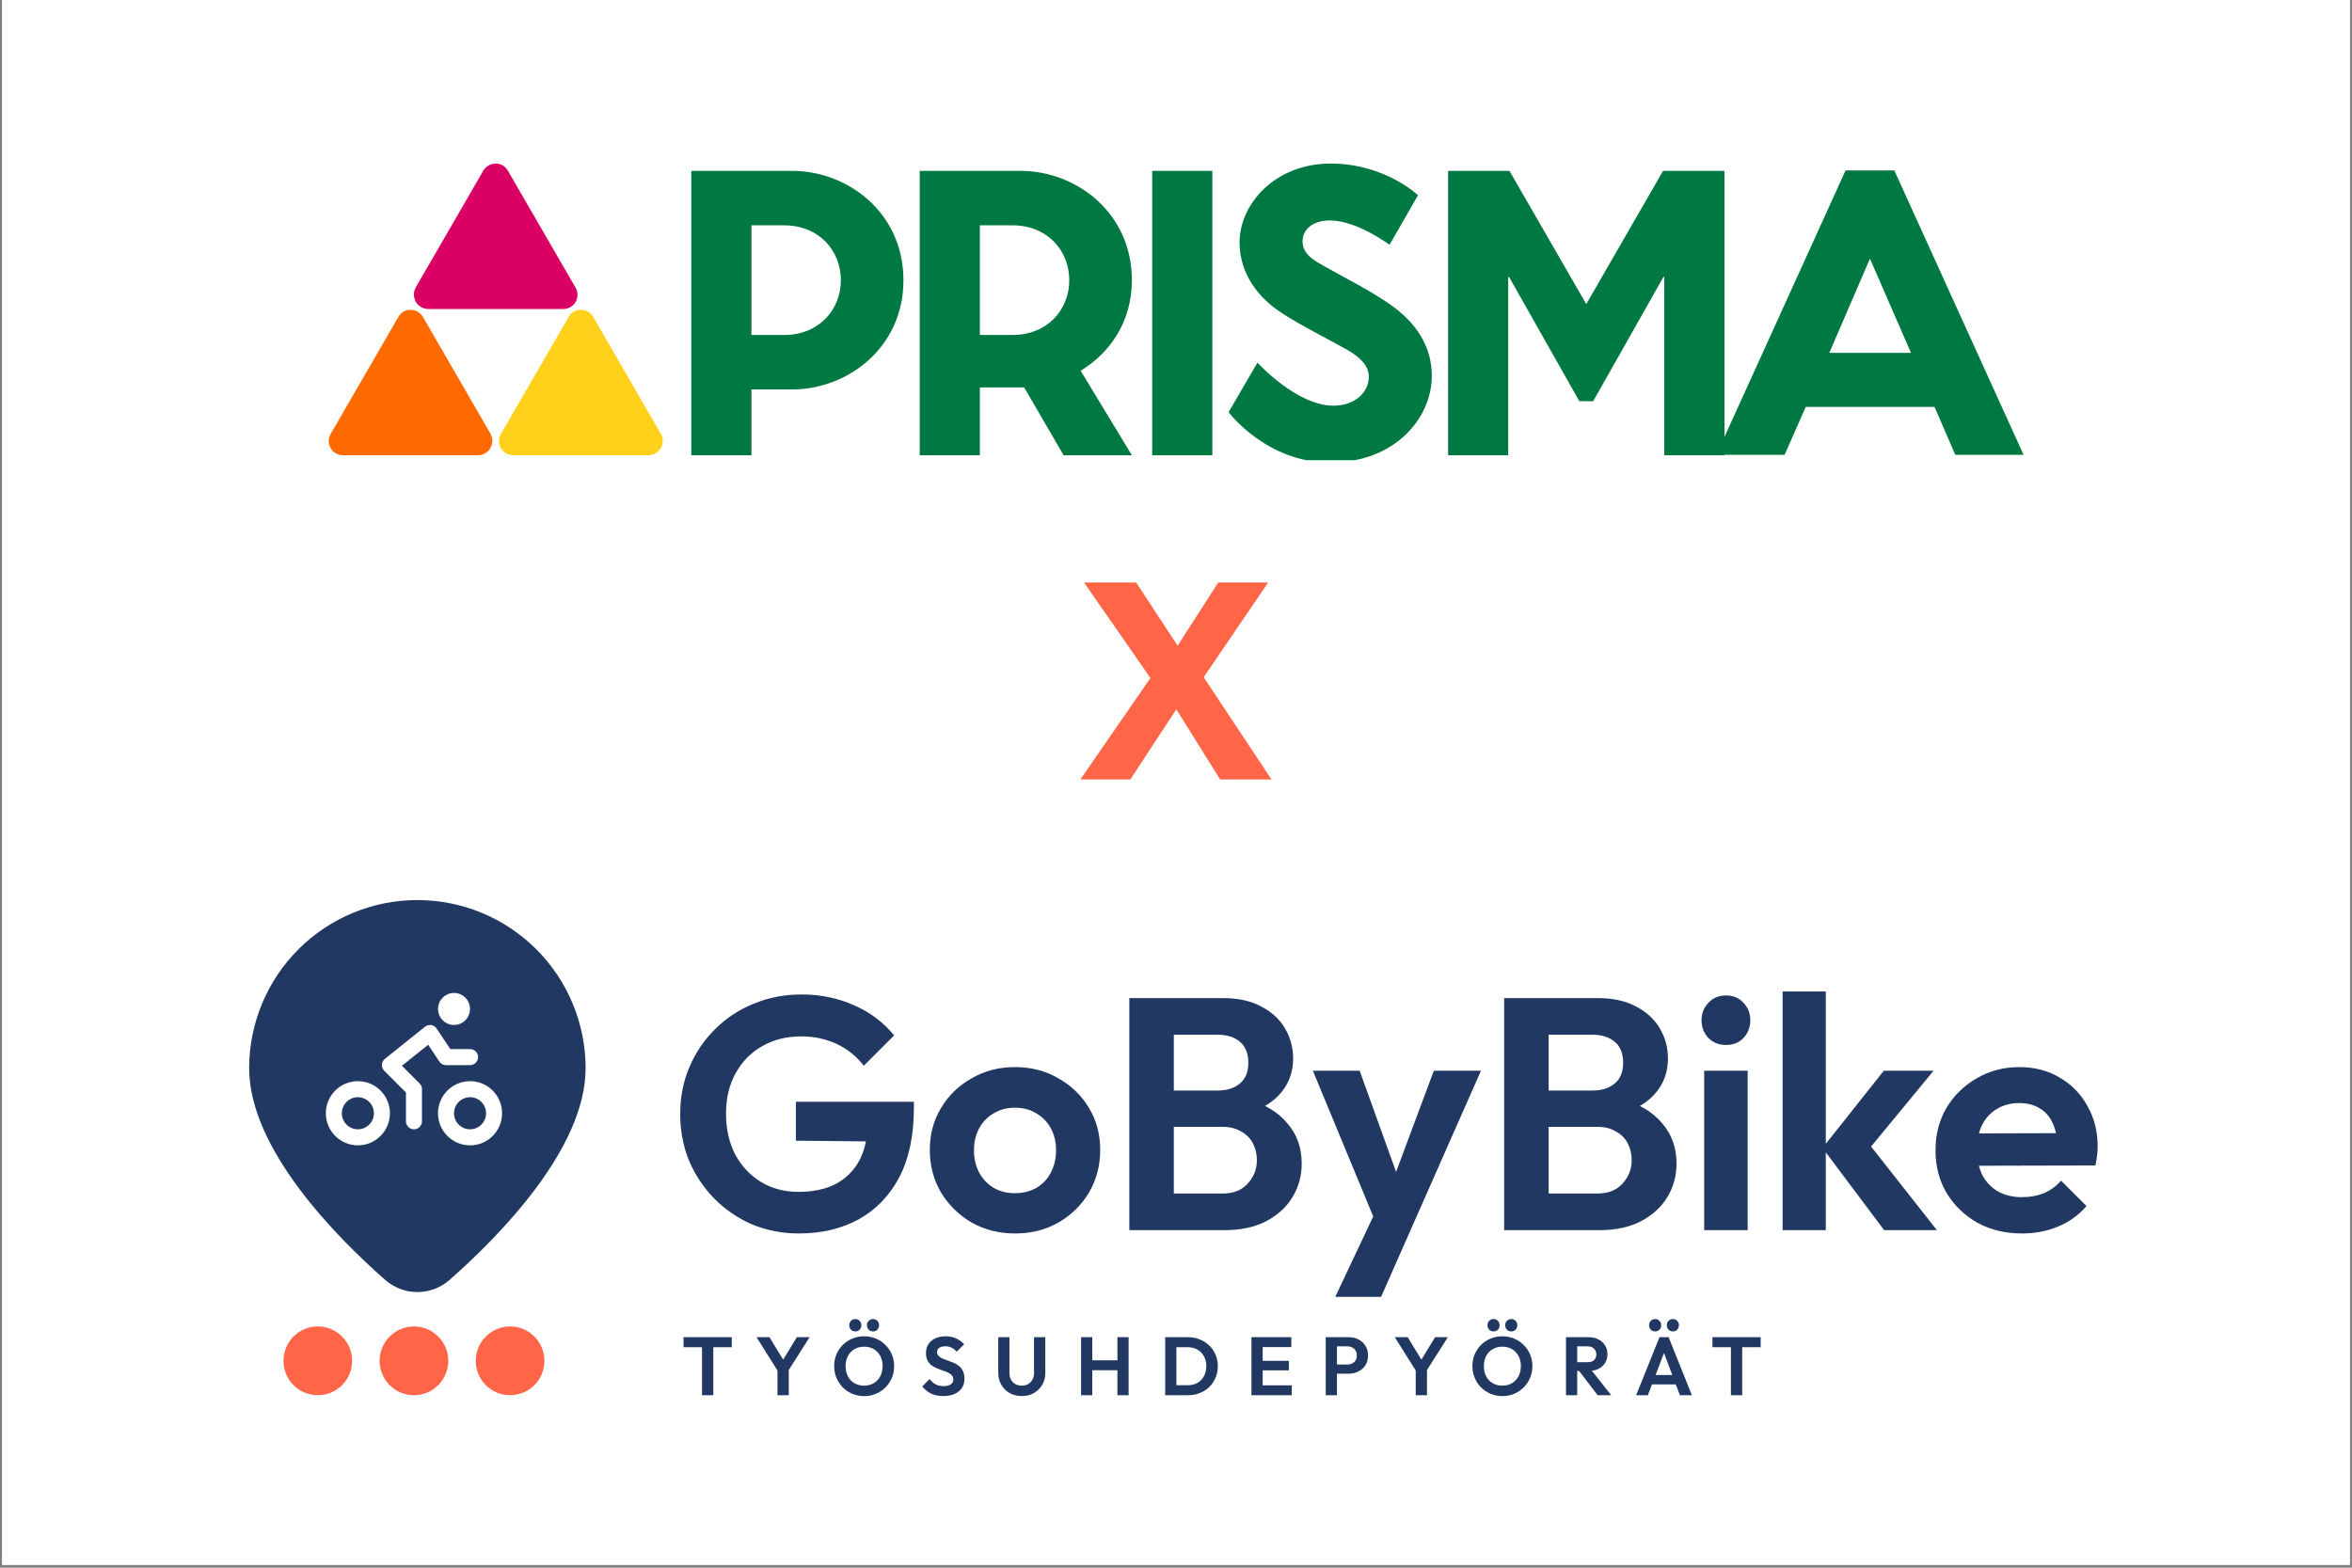<svg xmlns="http://www.w3.org/2000/svg" xmlns:xlink="http://www.w3.org/1999/xlink" width="1080" zoomAndPan="magnify" viewBox="0 0 810 540" height="720" preserveAspectRatio="xMidYMid meet" version="1.0"><rect x="0" y="0" width="810" height="540" fill="#808080" stroke="none"/><defs><g/><clipPath id="e3c4dd4742"><path d="M 0.75 0 L 809.25 0 L 809.25 539 L 0.75 539 Z M 0.75 0 " clip-rule="nonzero"/></clipPath><clipPath id="26491e5772"><path d="M 85 310.031 L 202 310.031 L 202 446 L 85 446 Z M 85 310.031 " clip-rule="nonzero"/></clipPath><clipPath id="9b770aad88"><path d="M 423 56 L 494 56 L 494 158.516 L 423 158.516 Z M 423 56 " clip-rule="nonzero"/></clipPath></defs><g clip-path="url(#e3c4dd4742)"><path fill="#ffffff" d="M 0.75 0 L 809.25 0 L 809.25 539 L 0.75 539 Z M 0.75 0 " fill-opacity="1" fill-rule="nonzero"/><path fill="#ffffff" d="M 0.75 0 L 809.25 0 L 809.25 539 L 0.75 539 Z M 0.75 0 " fill-opacity="1" fill-rule="nonzero"/></g><path fill="#213862" d="M 241.766 480.59 L 241.766 461.031 L 245.652 461.031 L 245.652 480.59 Z M 235.406 464.047 L 235.406 460.605 L 252.008 460.605 L 252.008 464.047 Z M 268.262 472.887 L 260.547 460.605 L 265 460.605 L 270.988 470.441 L 268.434 470.441 L 274.422 460.605 L 278.82 460.605 L 271.016 472.887 Z M 267.754 480.59 L 267.754 470.812 L 271.641 470.812 L 271.641 480.59 Z M 297.633 480.902 C 296.18 480.902 294.816 480.637 293.547 480.105 C 292.301 479.578 291.203 478.848 290.258 477.918 C 289.328 476.973 288.602 475.871 288.07 474.621 C 287.543 473.352 287.277 471.996 287.277 470.555 C 287.277 469.117 287.531 467.781 288.043 466.547 C 288.574 465.297 289.301 464.207 290.227 463.277 C 291.176 462.332 292.27 461.602 293.52 461.09 C 294.77 460.559 296.121 460.293 297.578 460.293 C 299.055 460.293 300.414 460.559 301.664 461.09 C 302.914 461.602 304 462.332 304.926 463.277 C 305.875 464.207 306.609 465.297 307.141 466.547 C 307.672 467.797 307.934 469.145 307.934 470.586 C 307.934 472.023 307.672 473.371 307.141 474.621 C 306.609 475.871 305.875 476.973 304.926 477.918 C 304 478.848 302.914 479.578 301.664 480.105 C 300.434 480.637 299.09 480.902 297.633 480.902 Z M 297.578 477.293 C 298.863 477.293 299.98 477.008 300.926 476.441 C 301.871 475.871 302.609 475.086 303.141 474.082 C 303.688 473.078 303.961 471.902 303.961 470.555 C 303.961 469.57 303.812 468.672 303.508 467.855 C 303.207 467.039 302.77 466.34 302.203 465.75 C 301.637 465.145 300.965 464.68 300.188 464.359 C 299.414 464.035 298.543 463.875 297.578 463.875 C 296.328 463.875 295.223 464.16 294.258 464.73 C 293.312 465.277 292.566 466.055 292.016 467.059 C 291.484 468.062 291.223 469.23 291.223 470.555 C 291.223 471.559 291.371 472.48 291.676 473.312 C 291.996 474.148 292.434 474.859 292.98 475.445 C 293.547 476.031 294.219 476.488 294.996 476.809 C 295.789 477.133 296.652 477.293 297.578 477.293 Z M 294.543 458.617 C 293.953 458.617 293.465 458.418 293.066 458.02 C 292.668 457.602 292.469 457.09 292.469 456.484 C 292.469 455.879 292.668 455.375 293.066 454.977 C 293.465 454.562 293.953 454.352 294.543 454.352 C 295.164 454.352 295.668 454.562 296.047 454.977 C 296.441 455.375 296.641 455.879 296.641 456.484 C 296.641 457.09 296.441 457.602 296.047 458.02 C 295.668 458.418 295.164 458.617 294.543 458.617 Z M 300.641 458.617 C 300.055 458.617 299.562 458.418 299.168 458.02 C 298.77 457.602 298.57 457.09 298.57 456.484 C 298.57 455.879 298.77 455.375 299.168 454.977 C 299.562 454.562 300.055 454.352 300.641 454.352 C 301.266 454.352 301.77 454.562 302.148 454.977 C 302.543 455.375 302.742 455.879 302.742 456.484 C 302.742 457.09 302.543 457.602 302.148 458.02 C 301.77 458.418 301.266 458.617 300.641 458.617 Z M 324.824 480.875 C 323.219 480.875 321.836 480.602 320.684 480.051 C 319.547 479.5 318.516 478.676 317.59 477.578 L 320.145 475.02 C 320.73 475.797 321.41 476.402 322.188 476.84 C 322.961 477.254 323.91 477.465 325.023 477.465 C 326.027 477.465 326.82 477.266 327.41 476.867 C 328.016 476.469 328.316 475.918 328.316 475.219 C 328.316 474.613 328.145 474.117 327.805 473.738 C 327.465 473.359 327.012 473.039 326.445 472.773 C 325.895 472.508 325.281 472.27 324.598 472.062 C 323.938 471.836 323.266 471.578 322.586 471.297 C 321.922 471.012 321.309 470.66 320.738 470.242 C 320.191 469.809 319.746 469.258 319.406 468.594 C 319.066 467.914 318.895 467.059 318.895 466.035 C 318.895 464.824 319.188 463.789 319.773 462.938 C 320.359 462.086 321.164 461.43 322.188 460.977 C 323.207 460.52 324.363 460.293 325.648 460.293 C 327.012 460.293 328.242 460.551 329.34 461.062 C 330.434 461.574 331.332 462.238 332.035 463.051 L 329.48 465.609 C 328.895 464.965 328.289 464.492 327.664 464.188 C 327.059 463.887 326.367 463.734 325.594 463.734 C 324.703 463.734 324.004 463.902 323.492 464.246 C 322.98 464.586 322.727 465.078 322.727 465.723 C 322.727 466.273 322.895 466.719 323.238 467.059 C 323.578 467.402 324.023 467.695 324.57 467.941 C 325.137 468.188 325.754 468.426 326.414 468.652 C 327.098 468.879 327.77 469.133 328.43 469.418 C 329.109 469.703 329.727 470.074 330.273 470.527 C 330.844 470.98 331.297 471.57 331.637 472.289 C 331.977 472.992 332.148 473.863 332.148 474.906 C 332.148 476.762 331.496 478.223 330.188 479.281 C 328.883 480.344 327.098 480.875 324.824 480.875 Z M 351.898 480.875 C 350.328 480.875 348.93 480.535 347.699 479.852 C 346.488 479.148 345.535 478.191 344.836 476.98 C 344.133 475.77 343.785 474.395 343.785 472.859 L 343.785 460.605 L 347.645 460.605 L 347.645 472.973 C 347.645 473.863 347.824 474.629 348.184 475.273 C 348.562 475.918 349.07 476.422 349.715 476.781 C 350.379 477.121 351.105 477.293 351.898 477.293 C 352.715 477.293 353.434 477.121 354.059 476.781 C 354.68 476.422 355.172 475.918 355.531 475.273 C 355.91 474.629 356.102 473.871 356.102 473 L 356.102 460.605 L 359.988 460.605 L 359.988 472.887 C 359.988 474.422 359.637 475.797 358.938 477.008 C 358.238 478.203 357.281 479.148 356.07 479.852 C 354.879 480.535 353.488 480.875 351.898 480.875 Z M 372.309 480.59 L 372.309 460.605 L 376.168 460.605 L 376.168 480.59 Z M 384.824 480.59 L 384.824 460.605 L 388.684 460.605 L 388.684 480.59 Z M 374.75 471.977 L 374.75 468.566 L 385.902 468.566 L 385.902 471.977 Z M 403.914 480.59 L 403.914 477.152 L 408.992 477.152 C 410.277 477.152 411.406 476.887 412.371 476.355 C 413.336 475.805 414.082 475.039 414.609 474.051 C 415.16 473.066 415.434 471.902 415.434 470.555 C 415.434 469.25 415.16 468.109 414.609 467.145 C 414.062 466.16 413.305 465.402 412.34 464.871 C 411.375 464.32 410.262 464.047 408.992 464.047 L 403.828 464.047 L 403.828 460.605 L 409.051 460.605 C 410.523 460.605 411.887 460.852 413.137 461.348 C 414.402 461.84 415.5 462.539 416.426 463.449 C 417.375 464.34 418.102 465.391 418.613 466.605 C 419.141 467.816 419.406 469.145 419.406 470.586 C 419.406 472.023 419.141 473.359 418.613 474.594 C 418.102 475.805 417.383 476.867 416.457 477.777 C 415.527 478.668 414.43 479.359 413.164 479.852 C 411.914 480.344 410.562 480.59 409.105 480.59 Z M 401.273 480.59 L 401.273 460.605 L 405.133 460.605 L 405.133 480.59 Z M 430.988 480.59 L 430.988 460.605 L 434.848 460.605 L 434.848 480.59 Z M 433.824 480.59 L 433.824 477.18 L 444.863 477.18 L 444.863 480.59 Z M 433.824 472.035 L 433.824 468.738 L 443.871 468.738 L 443.871 472.035 Z M 433.824 464.02 L 433.824 460.605 L 444.723 460.605 L 444.723 464.02 Z M 459.41 473.172 L 459.41 470.016 L 464.035 470.016 C 464.641 470.016 465.188 469.895 465.68 469.645 C 466.172 469.398 466.559 469.051 466.844 468.594 C 467.129 468.121 467.27 467.551 467.27 466.891 C 467.27 466.246 467.129 465.688 466.844 465.211 C 466.559 464.738 466.172 464.379 465.68 464.133 C 465.188 463.887 464.641 463.762 464.035 463.762 L 459.41 463.762 L 459.41 460.605 L 464.434 460.605 C 465.699 460.605 466.836 460.863 467.836 461.375 C 468.859 461.887 469.664 462.617 470.25 463.562 C 470.836 464.492 471.129 465.602 471.129 466.891 C 471.129 468.176 470.836 469.297 470.25 470.242 C 469.664 471.172 468.859 471.891 467.836 472.402 C 466.836 472.914 465.699 473.172 464.434 473.172 Z M 456.57 480.59 L 456.57 460.605 L 460.43 460.605 L 460.43 480.59 Z M 488.066 472.887 L 480.348 460.605 L 484.801 460.605 L 490.789 470.441 L 488.234 470.441 L 494.223 460.605 L 498.621 460.605 L 490.816 472.887 Z M 487.555 480.59 L 487.555 470.812 L 491.441 470.812 L 491.441 480.59 Z M 517.438 480.902 C 515.98 480.902 514.617 480.637 513.348 480.105 C 512.102 479.578 511.004 478.848 510.059 477.918 C 509.129 476.973 508.402 475.871 507.871 474.621 C 507.344 473.352 507.078 471.996 507.078 470.555 C 507.078 469.117 507.332 467.781 507.844 466.547 C 508.375 465.297 509.102 464.207 510.027 463.277 C 510.977 462.332 512.074 461.602 513.32 461.09 C 514.57 460.559 515.922 460.293 517.379 460.293 C 518.855 460.293 520.215 460.559 521.465 461.09 C 522.715 461.602 523.801 462.332 524.727 463.277 C 525.676 464.207 526.414 465.297 526.941 466.547 C 527.473 467.797 527.738 469.145 527.738 470.586 C 527.738 472.023 527.473 473.371 526.941 474.621 C 526.414 475.871 525.676 476.973 524.727 477.918 C 523.801 478.848 522.715 479.578 521.465 480.105 C 520.234 480.637 518.891 480.902 517.438 480.902 Z M 517.379 477.293 C 518.664 477.293 519.781 477.008 520.727 476.441 C 521.672 475.871 522.41 475.086 522.941 474.082 C 523.488 473.078 523.766 471.902 523.766 470.555 C 523.766 469.57 523.613 468.672 523.309 467.855 C 523.008 467.039 522.57 466.34 522.004 465.75 C 521.438 465.145 520.766 464.68 519.988 464.359 C 519.215 464.035 518.344 463.875 517.379 463.875 C 516.129 463.875 515.023 464.16 514.059 464.73 C 513.113 465.277 512.367 466.055 511.816 467.059 C 511.289 468.062 511.023 469.23 511.023 470.555 C 511.023 471.559 511.172 472.48 511.477 473.312 C 511.797 474.148 512.234 474.859 512.781 475.445 C 513.348 476.031 514.02 476.488 514.797 476.809 C 515.59 477.133 516.453 477.293 517.379 477.293 Z M 514.344 458.617 C 513.758 458.617 513.266 458.418 512.867 458.02 C 512.469 457.602 512.27 457.09 512.27 456.484 C 512.27 455.879 512.469 455.375 512.867 454.977 C 513.266 454.562 513.758 454.352 514.344 454.352 C 514.969 454.352 515.469 454.562 515.848 454.977 C 516.242 455.375 516.441 455.879 516.441 456.484 C 516.441 457.09 516.242 457.602 515.848 458.02 C 515.469 458.418 514.969 458.617 514.344 458.617 Z M 520.445 458.617 C 519.855 458.617 519.367 458.418 518.969 458.02 C 518.57 457.602 518.371 457.09 518.371 456.484 C 518.371 455.879 518.57 455.375 518.969 454.977 C 519.367 454.562 519.855 454.352 520.445 454.352 C 521.066 454.352 521.57 454.562 521.949 454.977 C 522.344 455.375 522.543 455.879 522.543 456.484 C 522.543 457.09 522.344 457.602 521.949 458.02 C 521.57 458.418 521.066 458.617 520.445 458.617 Z M 542.145 472.234 L 542.145 469.219 L 546.77 469.219 C 547.715 469.219 548.445 468.984 548.957 468.508 C 549.484 468.016 549.75 467.344 549.75 466.492 C 549.75 465.715 549.484 465.07 548.957 464.559 C 548.445 464.027 547.715 463.762 546.77 463.762 L 542.145 463.762 L 542.145 460.605 L 547.109 460.605 C 548.398 460.605 549.523 460.863 550.488 461.375 C 551.473 461.867 552.227 462.551 552.758 463.422 C 553.309 464.293 553.582 465.297 553.582 466.434 C 553.582 467.609 553.309 468.633 552.758 469.504 C 552.227 470.355 551.473 471.031 550.488 471.523 C 549.504 471.996 548.359 472.234 547.055 472.234 Z M 539.309 480.59 L 539.309 460.605 L 543.168 460.605 L 543.168 480.59 Z M 550.203 480.59 L 543.621 471.949 L 547.168 470.84 L 554.887 480.59 Z M 563.473 480.59 L 571.504 460.605 L 574.652 460.605 L 582.656 480.59 L 578.539 480.59 L 572.355 464.188 L 573.773 464.188 L 567.504 480.59 Z M 567.73 476.867 L 567.73 473.625 L 578.457 473.625 L 578.457 476.867 Z M 570 458.617 C 569.414 458.617 568.922 458.418 568.523 458.02 C 568.125 457.602 567.93 457.09 567.93 456.484 C 567.93 455.879 568.125 455.375 568.523 454.977 C 568.922 454.562 569.414 454.352 570 454.352 C 570.625 454.352 571.125 454.562 571.504 454.977 C 571.902 455.375 572.098 455.879 572.098 456.484 C 572.098 457.09 571.902 457.602 571.504 458.02 C 571.125 458.418 570.625 458.617 570 458.617 Z M 576.102 458.617 C 575.516 458.617 575.023 458.418 574.625 458.02 C 574.227 457.602 574.027 457.09 574.027 456.484 C 574.027 455.879 574.227 455.375 574.625 454.977 C 575.023 454.562 575.516 454.352 576.102 454.352 C 576.727 454.352 577.227 454.562 577.605 454.977 C 578 455.375 578.199 455.879 578.199 456.484 C 578.199 457.09 578 457.602 577.605 458.02 C 577.227 458.418 576.727 458.617 576.102 458.617 Z M 596.105 480.59 L 596.105 461.031 L 599.992 461.031 L 599.992 480.59 Z M 589.75 464.047 L 589.75 460.605 L 606.352 460.605 L 606.352 464.047 Z M 589.75 464.047 " fill-opacity="1" fill-rule="nonzero"/><path fill="#213862" d="M 275.117 424.875 C 269.441 424.875 264.105 423.852 259.113 421.805 C 254.191 419.68 249.844 416.727 246.059 412.934 C 242.352 409.145 239.438 404.785 237.316 399.859 C 235.273 394.855 234.254 389.473 234.254 383.711 C 234.254 377.875 235.312 372.492 237.43 367.566 C 239.551 362.562 242.5 358.203 246.285 354.488 C 250.07 350.699 254.496 347.781 259.566 345.734 C 264.637 343.609 270.121 342.551 276.023 342.551 C 282.609 342.551 288.66 343.801 294.188 346.301 C 299.711 348.727 304.289 352.176 307.922 356.648 L 297.477 367.109 C 294.98 363.852 291.879 361.348 288.168 359.605 C 284.461 357.863 280.375 356.992 275.91 356.992 C 270.84 356.992 266.34 358.129 262.402 360.402 C 258.543 362.602 255.516 365.707 253.324 369.727 C 251.129 373.668 250.031 378.293 250.031 383.598 C 250.031 388.906 251.09 393.605 253.211 397.699 C 255.402 401.715 258.355 404.863 262.062 407.137 C 265.848 409.41 270.16 410.547 275.004 410.547 C 279.996 410.547 284.273 409.637 287.828 407.816 C 291.387 405.922 294.109 403.195 296 399.633 C 297.895 395.992 298.84 391.559 298.84 386.328 L 308.941 393.262 L 274.094 392.922 L 274.094 379.504 L 314.73 379.504 L 314.73 381.664 C 314.73 391.215 313.027 399.215 309.621 405.656 C 306.219 412.023 301.527 416.84 295.547 420.098 C 289.645 423.281 282.836 424.875 275.117 424.875 Z M 275.117 424.875 " fill-opacity="1" fill-rule="nonzero"/><path fill="#213862" d="M 349.613 424.875 C 344.09 424.875 339.094 423.625 334.629 421.121 C 330.242 418.543 326.723 415.094 324.074 410.773 C 321.504 406.379 320.215 401.488 320.215 396.105 C 320.215 390.723 321.504 385.91 324.074 381.664 C 326.648 377.344 330.164 373.934 334.629 371.43 C 339.094 368.855 344.051 367.566 349.5 367.566 C 355.102 367.566 360.094 368.855 364.484 371.43 C 368.949 373.934 372.465 377.344 375.039 381.664 C 377.613 385.91 378.898 390.723 378.898 396.105 C 378.898 401.488 377.613 406.379 375.039 410.773 C 372.465 415.094 368.949 418.543 364.484 421.121 C 360.094 423.625 355.137 424.875 349.613 424.875 Z M 349.5 411 C 352.301 411 354.758 410.395 356.879 409.184 C 359.074 407.895 360.738 406.148 361.871 403.953 C 363.082 401.676 363.688 399.102 363.688 396.219 C 363.688 393.34 363.082 390.801 361.871 388.602 C 360.66 386.402 358.996 384.699 356.879 383.484 C 354.758 382.195 352.301 381.551 349.5 381.551 C 346.777 381.551 344.355 382.195 342.234 383.484 C 340.117 384.699 338.453 386.402 337.242 388.602 C 336.031 390.801 335.426 393.34 335.426 396.219 C 335.426 399.102 336.031 401.676 337.242 403.953 C 338.453 406.148 340.117 407.895 342.234 409.184 C 344.355 410.395 346.777 411 349.5 411 Z M 349.5 411 " fill-opacity="1" fill-rule="nonzero"/><path fill="#213862" d="M 400.277 423.738 L 400.277 411.117 L 421.051 411.117 C 424.758 411.117 427.633 409.977 429.676 407.703 C 431.797 405.43 432.852 402.738 432.852 399.633 C 432.852 397.508 432.402 395.574 431.492 393.832 C 430.586 392.09 429.223 390.723 427.406 389.738 C 425.668 388.676 423.547 388.145 421.051 388.145 L 400.277 388.145 L 400.277 375.637 L 419.348 375.637 C 422.527 375.637 425.062 374.844 426.953 373.25 C 428.922 371.66 429.902 369.27 429.902 366.086 C 429.902 362.828 428.922 360.402 426.953 358.809 C 425.062 357.219 422.527 356.422 419.348 356.422 L 400.277 356.422 L 400.277 343.801 L 421.16 343.801 C 426.457 343.801 430.887 344.785 434.445 346.758 C 438.078 348.652 440.801 351.191 442.617 354.375 C 444.434 357.484 445.34 360.895 445.34 364.609 C 445.34 369.156 443.941 373.098 441.141 376.434 C 438.418 379.695 434.402 382.121 429.105 383.711 L 429.789 378.707 C 435.691 380.375 440.234 383.145 443.41 387.008 C 446.664 390.801 448.293 395.387 448.293 400.77 C 448.293 405.012 447.234 408.879 445.113 412.367 C 443.07 415.777 440.043 418.543 436.035 420.668 C 432.098 422.715 427.293 423.738 421.617 423.738 Z M 388.926 423.738 L 388.926 343.801 L 404.25 343.801 L 404.25 423.738 Z M 388.926 423.738 " fill-opacity="1" fill-rule="nonzero"/><path fill="#213862" d="M 475.062 424.191 L 452.137 368.816 L 468.254 368.816 L 483.465 411.117 L 478.016 411.117 L 493.793 368.816 L 510.023 368.816 L 485.621 424.078 Z M 459.855 446.707 L 476.539 411.344 L 485.621 424.078 L 475.633 446.707 Z M 459.855 446.707 " fill-opacity="1" fill-rule="nonzero"/><path fill="#213862" d="M 529.359 423.738 L 529.359 411.117 L 550.133 411.117 C 553.84 411.117 556.715 409.977 558.762 407.703 C 560.879 405.43 561.938 402.738 561.938 399.633 C 561.938 397.508 561.484 395.574 560.574 393.832 C 559.668 392.09 558.305 390.723 556.488 389.738 C 554.75 388.676 552.629 388.145 550.133 388.145 L 529.359 388.145 L 529.359 375.637 L 548.43 375.637 C 551.609 375.637 554.145 374.844 556.035 373.25 C 558.004 371.66 558.988 369.27 558.988 366.086 C 558.988 362.828 558.004 360.402 556.035 358.809 C 554.145 357.219 551.609 356.422 548.43 356.422 L 529.359 356.422 L 529.359 343.801 L 550.246 343.801 C 555.543 343.801 559.969 344.785 563.527 346.758 C 567.16 348.652 569.883 351.191 571.699 354.375 C 573.516 357.484 574.426 360.895 574.426 364.609 C 574.426 369.156 573.023 373.098 570.223 376.434 C 567.5 379.695 563.488 382.121 558.191 383.711 L 558.875 378.707 C 564.777 380.375 569.316 383.145 572.496 387.008 C 575.75 390.801 577.375 395.387 577.375 400.77 C 577.375 405.012 576.316 408.879 574.195 412.367 C 572.152 415.777 569.125 418.543 565.117 420.668 C 561.18 422.715 556.375 423.738 550.699 423.738 Z M 518.012 423.738 L 518.012 343.801 L 533.332 343.801 L 533.332 423.738 Z M 518.012 423.738 " fill-opacity="1" fill-rule="nonzero"/><path fill="#213862" d="M 586.895 423.738 L 586.895 368.816 L 601.879 368.816 L 601.879 423.738 Z M 594.387 359.945 C 591.965 359.945 589.961 359.152 588.371 357.559 C 586.781 355.891 585.988 353.844 585.988 351.418 C 585.988 349.07 586.781 347.059 588.371 345.391 C 589.961 343.727 591.965 342.891 594.387 342.891 C 596.883 342.891 598.891 343.727 600.402 345.391 C 601.992 347.059 602.785 349.07 602.785 351.418 C 602.785 353.844 601.992 355.891 600.402 357.559 C 598.891 359.152 596.883 359.945 594.387 359.945 Z M 594.387 359.945 " fill-opacity="1" fill-rule="nonzero"/><path fill="#213862" d="M 648.875 423.738 L 627.648 395.422 L 648.762 368.816 L 665.902 368.816 L 641.156 398.836 L 641.727 391.559 L 667.039 423.738 Z M 613.914 423.738 L 613.914 341.527 L 628.785 341.527 L 628.785 423.738 Z M 613.914 423.738 " fill-opacity="1" fill-rule="nonzero"/><path fill="#213862" d="M 696.418 424.875 C 690.668 424.875 685.559 423.66 681.098 421.234 C 676.633 418.734 673.074 415.324 670.426 411 C 667.852 406.68 666.566 401.754 666.566 396.219 C 666.566 390.762 667.816 385.91 670.312 381.664 C 672.887 377.344 676.367 373.934 680.754 371.43 C 685.145 368.855 690.023 367.566 695.398 367.566 C 700.695 367.566 705.348 368.777 709.359 371.203 C 713.445 373.555 716.625 376.812 718.895 380.984 C 721.238 385.078 722.414 389.738 722.414 394.969 C 722.414 395.953 722.336 396.977 722.188 398.039 C 722.109 399.023 721.922 400.16 721.617 401.449 L 675.535 401.562 L 675.535 390.422 L 714.695 390.309 L 708.68 394.969 C 708.527 391.711 707.922 388.98 706.863 386.781 C 705.879 384.582 704.402 382.914 702.434 381.777 C 700.543 380.566 698.199 379.961 695.398 379.961 C 692.445 379.961 689.875 380.641 687.68 382.008 C 685.484 383.297 683.781 385.152 682.57 387.578 C 681.438 389.93 680.867 392.734 680.867 395.992 C 680.867 399.328 681.473 402.246 682.684 404.746 C 683.973 407.172 685.789 409.07 688.133 410.434 C 690.48 411.723 693.203 412.367 696.305 412.367 C 699.105 412.367 701.641 411.91 703.91 411 C 706.18 410.016 708.148 408.574 709.812 406.68 L 718.555 415.438 C 715.906 418.543 712.652 420.895 708.793 422.484 C 705.008 424.078 700.883 424.875 696.418 424.875 Z M 696.418 424.875 " fill-opacity="1" fill-rule="nonzero"/><g clip-path="url(#26491e5772)"><path fill="#213862" d="M 154.902 440.801 C 171.734 425.988 201.676 395.73 201.676 367.961 C 201.676 352.598 195.574 337.863 184.707 326.996 C 173.844 316.133 159.105 310.031 143.738 310.031 C 128.375 310.031 113.637 316.133 102.773 326.996 C 91.906 337.863 85.805 352.598 85.805 367.961 C 85.805 395.73 115.738 425.988 132.578 440.801 C 135.648 443.543 139.621 445.059 143.738 445.059 C 147.855 445.059 151.832 443.543 154.902 440.801 Z M 154.902 440.801 " fill-opacity="1" fill-rule="nonzero"/></g><path stroke-linecap="round" transform="matrix(2.365, 0, 0, 2.369, 85.803, 310.03)" fill="none" stroke-linejoin="round" d="M 15.834 34.5 C 17.766 34.5 19.334 32.932 19.334 31 C 19.334 29.067 17.766 27.501 15.834 27.501 C 13.901 27.501 12.333 29.067 12.333 31 C 12.333 32.932 13.901 34.5 15.834 34.5 Z M 15.834 34.5 " stroke="#ffffff" stroke-width="2.333" stroke-opacity="1" stroke-miterlimit="4"/><path stroke-linecap="round" transform="matrix(2.365, 0, 0, 2.369, 85.803, 310.03)" fill="none" stroke-linejoin="round" d="M 32.167 34.5 C 34.1 34.5 35.666 32.932 35.666 31 C 35.666 29.067 34.1 27.501 32.167 27.501 C 30.233 27.501 28.667 29.067 28.667 31 C 28.667 32.932 30.233 34.5 32.167 34.5 Z M 32.167 34.5 " stroke="#ffffff" stroke-width="2.333" stroke-opacity="1" stroke-miterlimit="4"/><path stroke-linecap="round" transform="matrix(2.365, 0, 0, 2.369, 85.803, 310.03)" fill="none" stroke-linejoin="round" d="M 24 32.167 L 24 27.501 L 20.5 24 L 26.333 19.333 L 28.667 22.834 L 32.167 22.834 " stroke="#ffffff" stroke-width="2.333" stroke-opacity="1" stroke-miterlimit="4"/><path stroke-linecap="round" transform="matrix(2.365, 0, 0, 2.369, 85.803, 310.03)" fill="none" stroke-linejoin="round" d="M 29.833 17 C 30.477 17 30.999 16.479 30.999 15.834 C 30.999 15.189 30.477 14.667 29.833 14.667 C 29.189 14.667 28.667 15.189 28.667 15.834 C 28.667 16.479 29.189 17 29.833 17 Z M 29.833 17 " stroke="#ffffff" stroke-width="2.333" stroke-opacity="1" stroke-miterlimit="4"/><path fill="#ff6647" d="M 154.383 468.746 C 154.383 469.523 154.305 470.293 154.152 471.059 C 154.004 471.82 153.777 472.559 153.48 473.277 C 153.184 473.996 152.82 474.68 152.387 475.328 C 151.957 475.973 151.469 476.57 150.918 477.121 C 150.371 477.672 149.773 478.164 149.125 478.594 C 148.48 479.027 147.801 479.391 147.082 479.688 C 146.363 479.988 145.625 480.211 144.863 480.363 C 144.102 480.516 143.332 480.59 142.559 480.59 C 141.781 480.59 141.012 480.516 140.25 480.363 C 139.488 480.211 138.75 479.988 138.031 479.688 C 137.316 479.391 136.633 479.027 135.988 478.594 C 135.344 478.164 134.746 477.672 134.195 477.121 C 133.648 476.57 133.156 475.973 132.727 475.328 C 132.297 474.68 131.93 473.996 131.633 473.277 C 131.336 472.559 131.113 471.82 130.961 471.059 C 130.809 470.293 130.734 469.523 130.734 468.746 C 130.734 467.969 130.809 467.199 130.961 466.434 C 131.113 465.672 131.336 464.934 131.633 464.215 C 131.93 463.496 132.297 462.812 132.727 462.164 C 133.156 461.52 133.648 460.922 134.195 460.371 C 134.746 459.82 135.344 459.328 135.988 458.898 C 136.633 458.465 137.316 458.102 138.031 457.805 C 138.75 457.504 139.488 457.281 140.25 457.129 C 141.012 456.977 141.781 456.902 142.559 456.902 C 143.332 456.902 144.102 456.977 144.863 457.129 C 145.625 457.281 146.363 457.504 147.082 457.805 C 147.801 458.102 148.48 458.465 149.125 458.898 C 149.773 459.328 150.371 459.82 150.918 460.371 C 151.469 460.922 151.957 461.52 152.387 462.164 C 152.82 462.812 153.184 463.496 153.48 464.215 C 153.777 464.934 154.004 465.672 154.152 466.434 C 154.305 467.199 154.383 467.969 154.383 468.746 Z M 154.383 468.746 " fill-opacity="1" fill-rule="nonzero"/><path fill="#ff6647" d="M 121.273 468.746 C 121.273 469.523 121.199 470.293 121.047 471.059 C 120.895 471.82 120.672 472.559 120.375 473.277 C 120.078 473.996 119.715 474.68 119.281 475.328 C 118.852 475.973 118.359 476.57 117.812 477.121 C 117.262 477.672 116.664 478.164 116.02 478.594 C 115.375 479.027 114.691 479.391 113.977 479.688 C 113.258 479.988 112.52 480.211 111.758 480.363 C 110.996 480.516 110.227 480.59 109.449 480.59 C 108.676 480.59 107.906 480.516 107.145 480.363 C 106.383 480.211 105.645 479.988 104.926 479.688 C 104.207 479.391 103.527 479.027 102.883 478.594 C 102.238 478.164 101.641 477.672 101.09 477.121 C 100.543 476.57 100.051 475.973 99.621 475.328 C 99.188 474.68 98.824 473.996 98.527 473.277 C 98.23 472.559 98.004 471.82 97.855 471.059 C 97.703 470.293 97.629 469.523 97.629 468.746 C 97.629 467.969 97.703 467.199 97.855 466.434 C 98.004 465.672 98.23 464.934 98.527 464.215 C 98.824 463.496 99.188 462.812 99.621 462.164 C 100.051 461.52 100.543 460.922 101.09 460.371 C 101.641 459.82 102.238 459.328 102.883 458.898 C 103.527 458.465 104.207 458.102 104.926 457.805 C 105.645 457.504 106.383 457.281 107.145 457.129 C 107.906 456.977 108.676 456.902 109.449 456.902 C 110.227 456.902 110.996 456.977 111.758 457.129 C 112.52 457.281 113.258 457.504 113.977 457.805 C 114.691 458.102 115.375 458.465 116.02 458.898 C 116.664 459.328 117.262 459.82 117.812 460.371 C 118.359 460.922 118.852 461.52 119.281 462.164 C 119.715 462.812 120.078 463.496 120.375 464.215 C 120.672 464.934 120.895 465.672 121.047 466.434 C 121.199 467.199 121.273 467.969 121.273 468.746 Z M 121.273 468.746 " fill-opacity="1" fill-rule="nonzero"/><path fill="#ff6647" d="M 187.488 468.746 C 187.488 469.523 187.414 470.293 187.262 471.059 C 187.109 471.82 186.887 472.559 186.586 473.277 C 186.289 473.996 185.926 474.68 185.496 475.328 C 185.062 475.973 184.574 476.57 184.023 477.121 C 183.477 477.672 182.879 478.164 182.234 478.594 C 181.586 479.027 180.906 479.391 180.188 479.688 C 179.473 479.988 178.73 480.211 177.973 480.363 C 177.211 480.516 176.441 480.59 175.664 480.59 C 174.887 480.59 174.117 480.516 173.355 480.363 C 172.598 480.211 171.855 479.988 171.141 479.688 C 170.422 479.391 169.742 479.027 169.094 478.594 C 168.449 478.164 167.852 477.672 167.305 477.121 C 166.754 476.57 166.266 475.973 165.832 475.328 C 165.402 474.68 165.039 473.996 164.742 473.277 C 164.441 472.559 164.219 471.82 164.066 471.059 C 163.918 470.293 163.84 469.523 163.84 468.746 C 163.84 467.969 163.918 467.199 164.066 466.434 C 164.219 465.672 164.441 464.934 164.742 464.215 C 165.039 463.496 165.402 462.812 165.832 462.164 C 166.266 461.52 166.754 460.922 167.305 460.371 C 167.852 459.82 168.449 459.328 169.094 458.898 C 169.742 458.465 170.422 458.102 171.141 457.805 C 171.855 457.504 172.598 457.281 173.355 457.129 C 174.117 456.977 174.887 456.902 175.664 456.902 C 176.441 456.902 177.211 456.977 177.973 457.129 C 178.73 457.281 179.473 457.504 180.188 457.805 C 180.906 458.102 181.586 458.465 182.234 458.898 C 182.879 459.328 183.477 459.82 184.023 460.371 C 184.574 460.922 185.062 461.52 185.496 462.164 C 185.926 462.812 186.289 463.496 186.586 464.215 C 186.887 464.934 187.109 465.672 187.262 466.434 C 187.414 467.199 187.488 467.969 187.488 468.746 Z M 187.488 468.746 " fill-opacity="1" fill-rule="nonzero"/><path fill="#007841" d="M 238.074 58.855 L 272.785 58.855 C 291.961 58.855 311.137 73.27 311.137 96.5 C 311.137 119.73 291.961 134.145 272.785 134.145 L 258.789 134.145 L 258.789 156.812 L 238.074 156.812 Z M 258.789 115.391 L 269.988 115.391 C 282.164 115.391 289.582 106.574 289.582 96.5 C 289.582 86.426 282.164 77.609 269.988 77.609 L 258.789 77.609 Z M 258.789 115.391 " fill-opacity="1" fill-rule="nonzero"/><path fill="#007841" d="M 316.738 156.812 L 316.738 58.855 L 351.449 58.855 C 370.625 58.855 389.801 73.27 389.801 96.5 C 389.801 110.914 382.242 121.547 372.164 127.707 L 389.801 156.812 L 366.285 156.812 L 352.711 133.445 L 337.453 133.445 L 337.453 156.812 Z M 337.453 115.391 L 348.648 115.391 C 360.828 115.391 368.246 106.574 368.246 96.5 C 368.246 86.426 360.828 77.609 348.648 77.609 L 337.453 77.609 Z M 337.453 115.391 " fill-opacity="1" fill-rule="nonzero"/><path fill="#007841" d="M 396.801 58.855 L 417.516 58.855 L 417.516 156.812 L 396.801 156.812 Z M 396.801 58.855 " fill-opacity="1" fill-rule="nonzero"/><g clip-path="url(#9b770aad88)"><path fill="#007841" d="M 493.102 129.523 C 493.102 143.66 480.781 159.332 457.969 159.332 C 436.133 159.332 423.113 141.98 423.113 141.98 L 433.051 124.906 C 433.051 124.906 446.488 139.742 459.227 139.742 C 466.926 139.742 471.406 134.844 471.406 129.805 C 471.406 125.469 467.484 122.527 463.848 120.43 C 457.129 116.652 448.871 112.594 441.871 108.113 C 433.191 102.656 426.895 94.121 426.895 83.484 C 426.895 70.191 439.211 56.336 458.246 56.336 C 477.004 56.336 488.34 67.254 488.34 67.254 L 478.543 84.324 C 478.543 84.324 467.344 75.93 457.969 75.93 C 452.648 75.93 448.59 78.586 448.59 83.207 C 448.59 87.824 453.207 90.062 456.148 91.742 C 463.566 95.941 470.703 99.438 477.984 104.336 C 487.922 111.055 493.102 119.449 493.102 129.523 " fill-opacity="1" fill-rule="nonzero"/></g><path fill="#007841" d="M 498.699 58.855 L 519.836 58.855 L 546.289 104.758 L 572.742 58.855 L 593.879 58.855 L 593.879 156.812 L 573.164 156.812 L 573.164 95.379 L 572.883 95.379 L 548.668 138.203 L 543.91 138.203 L 519.695 95.379 L 519.414 95.379 L 519.414 156.812 L 498.699 156.812 Z M 498.699 58.855 " fill-opacity="1" fill-rule="nonzero"/><path fill="#007841" d="M 652.387 58.715 L 696.898 156.672 L 673.383 156.672 L 666.242 140.16 L 621.875 140.16 L 614.594 156.672 L 591.078 156.672 L 635.59 58.715 Z M 629.992 121.547 L 658.125 121.547 L 643.988 89.082 Z M 629.992 121.547 " fill-opacity="1" fill-rule="nonzero"/><path fill="#db0064" d="M 166.41 58.855 C 168.367 55.496 173.125 55.496 174.945 58.855 L 198.18 99.02 C 200.141 102.379 197.762 106.434 193.984 106.434 L 147.512 106.434 C 143.734 106.434 141.352 102.379 143.172 99.02 Z M 166.41 58.855 " fill-opacity="1" fill-rule="nonzero"/><path fill="#ff6a00" d="M 137.156 109.234 C 138.973 105.875 143.734 105.875 145.691 109.234 L 168.926 149.398 C 170.746 152.754 168.367 156.812 164.59 156.812 L 118.117 156.812 C 114.34 156.812 111.961 152.754 113.918 149.398 Z M 137.156 109.234 " fill-opacity="1" fill-rule="nonzero"/><path fill="#ffd11a" d="M 195.801 109.234 C 197.621 105.875 202.379 105.875 204.34 109.234 L 227.574 149.398 C 229.535 152.754 227.016 156.812 223.238 156.812 L 176.766 156.812 C 172.988 156.812 170.605 152.754 172.566 149.398 Z M 195.801 109.234 " fill-opacity="1" fill-rule="nonzero"/><g fill="#ff6647" fill-opacity="1"><g transform="translate(370.634, 268.492)"><g><path d="M 49.578 0 L 30.656 -30.266 L 28.828 -30.266 L 2.688 -67.844 L 20.656 -67.844 L 39.297 -39.391 L 41.125 -39.391 L 67.266 0 Z M 1.438 0 L 26.516 -36.328 L 38.156 -29.781 L 18.641 0 Z M 41.703 -32 L 30.078 -38.531 L 48.906 -67.844 L 66.109 -67.844 Z M 41.703 -32 "/></g></g></g></svg>